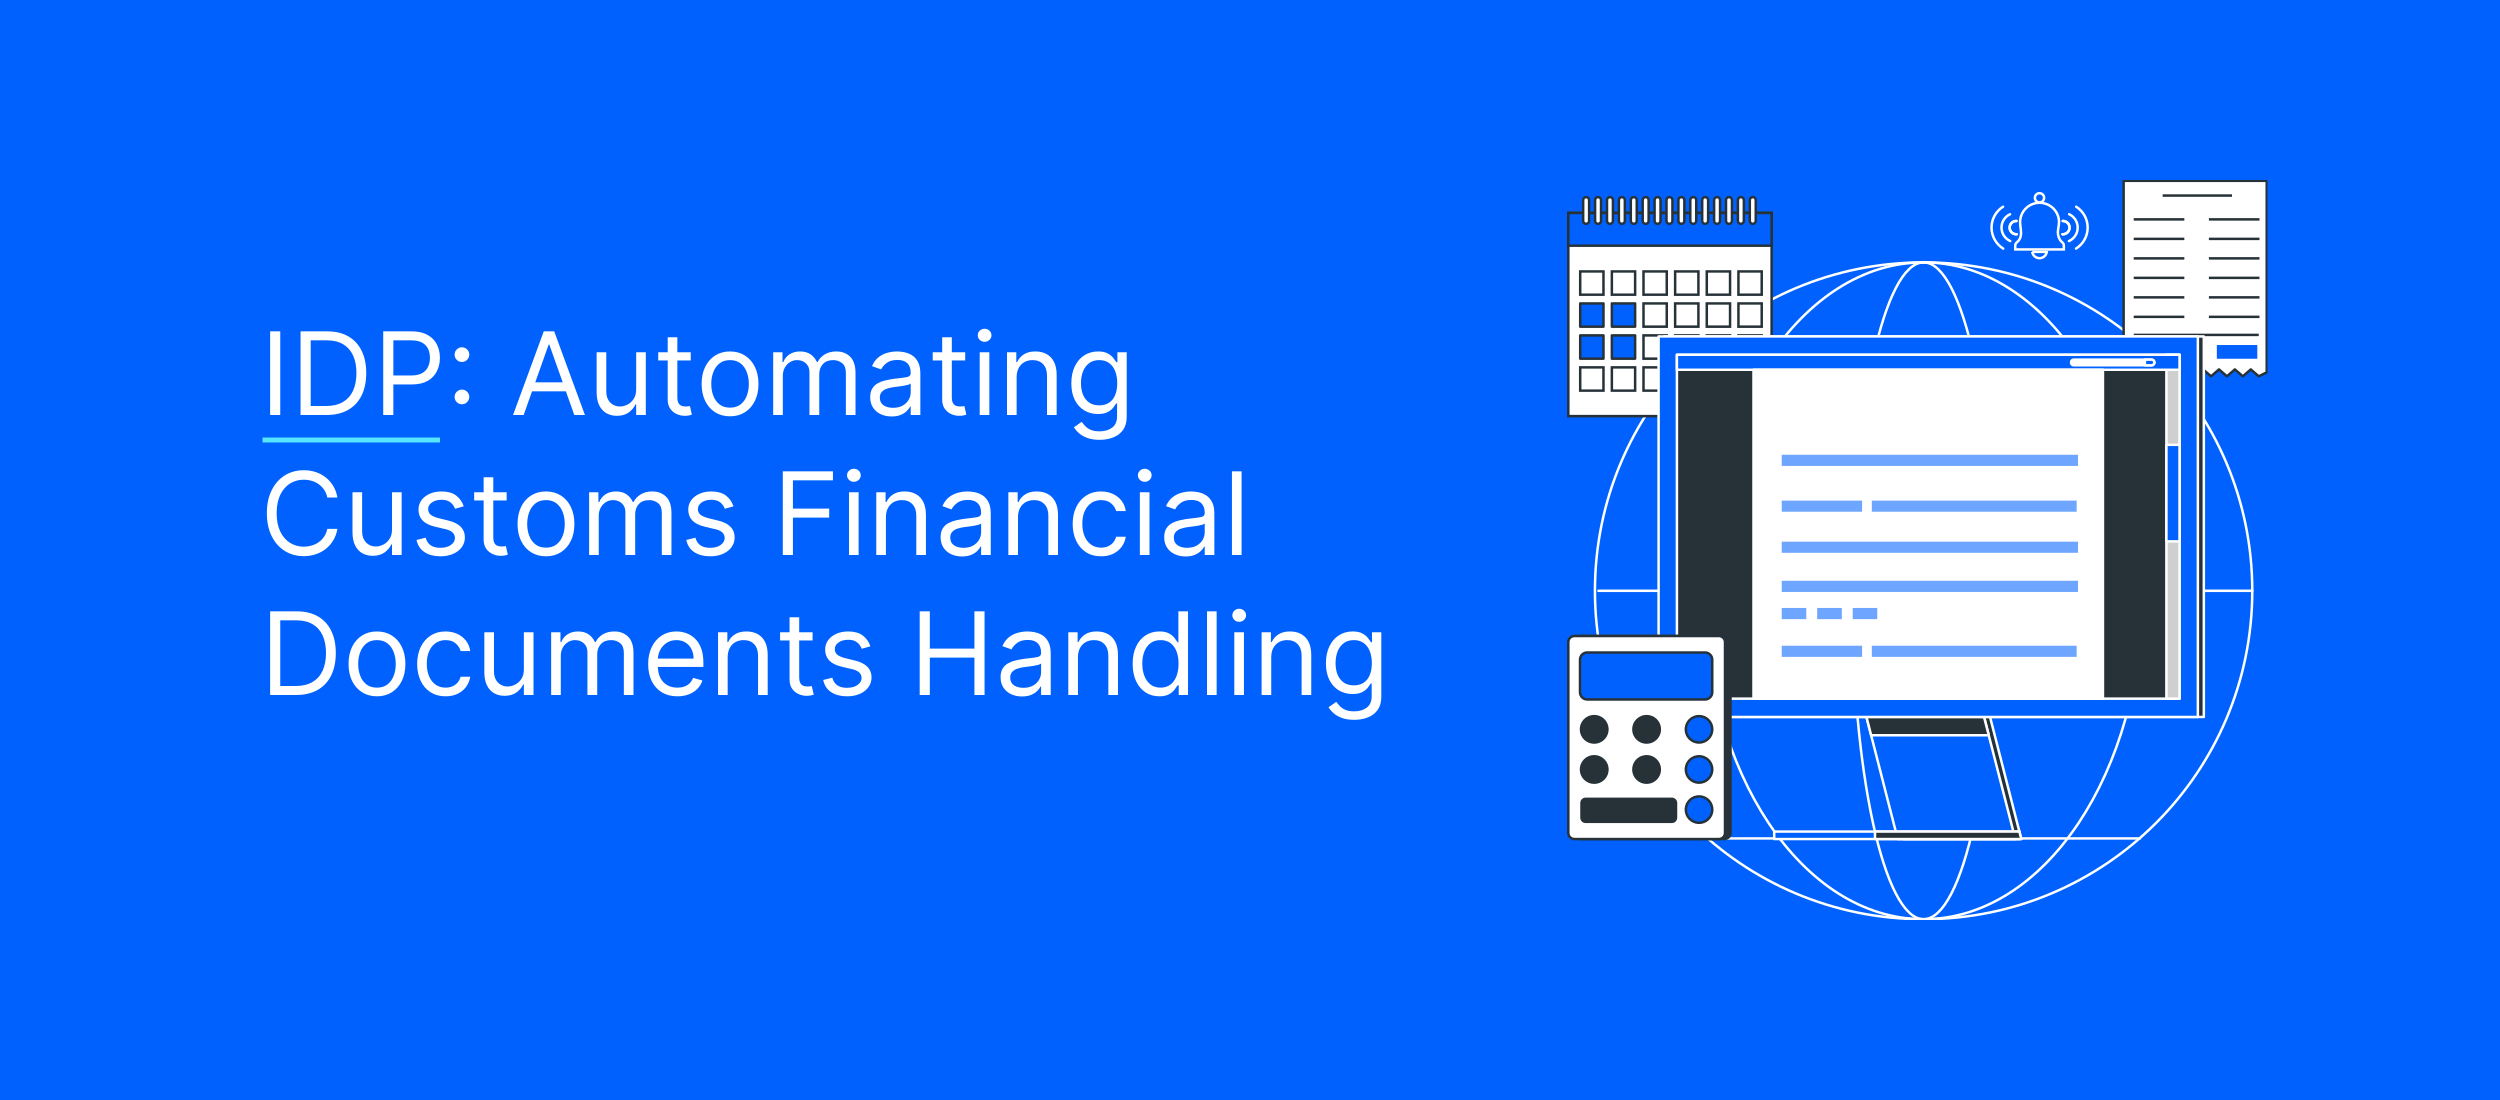 <svg xmlns="http://www.w3.org/2000/svg" width="1000" height="440" viewBox="0 0 1000 440" fill="none"><rect width="1000" height="440" fill="#0061FE"></rect><path d="M112.102 132.545V166H108.051V132.545H112.102ZM130.549 166H120.225V132.545H131.006C134.251 132.545 137.028 133.215 139.337 134.555C141.646 135.883 143.416 137.795 144.646 140.288C145.877 142.771 146.492 145.744 146.492 149.207C146.492 152.692 145.871 155.692 144.63 158.208C143.388 160.713 141.581 162.64 139.206 163.991C136.832 165.33 133.947 166 130.549 166ZM124.276 162.406H130.287C133.054 162.406 135.346 161.873 137.165 160.805C138.983 159.738 140.339 158.219 141.232 156.248C142.125 154.277 142.572 151.93 142.572 149.207C142.572 146.507 142.131 144.182 141.248 142.232C140.366 140.272 139.049 138.769 137.295 137.724C135.542 136.667 133.358 136.139 130.745 136.139H124.276V162.406ZM153.287 166V132.545H164.591C167.216 132.545 169.361 133.019 171.028 133.967C172.705 134.903 173.946 136.172 174.752 137.773C175.558 139.374 175.961 141.16 175.961 143.131C175.961 145.102 175.558 146.893 174.752 148.505C173.957 150.117 172.726 151.402 171.06 152.36C169.394 153.308 167.26 153.781 164.657 153.781H156.555V150.188H164.526C166.323 150.188 167.766 149.877 168.855 149.256C169.944 148.636 170.733 147.797 171.224 146.741C171.724 145.674 171.975 144.47 171.975 143.131C171.975 141.791 171.724 140.593 171.224 139.537C170.733 138.481 169.939 137.653 168.839 137.054C167.739 136.444 166.279 136.139 164.461 136.139H157.339V166H153.287ZM184.774 161.72C183.968 161.72 183.276 161.432 182.699 160.854C182.122 160.277 181.833 159.586 181.833 158.78C181.833 157.974 182.122 157.282 182.699 156.705C183.276 156.128 183.968 155.839 184.774 155.839C185.579 155.839 186.271 156.128 186.848 156.705C187.425 157.282 187.714 157.974 187.714 158.78C187.714 159.313 187.578 159.804 187.306 160.25C187.044 160.696 186.69 161.056 186.244 161.328C185.808 161.589 185.318 161.72 184.774 161.72ZM184.774 144.797C183.968 144.797 183.276 144.508 182.699 143.931C182.122 143.354 181.833 142.662 181.833 141.857C181.833 141.051 182.122 140.359 182.699 139.782C183.276 139.205 183.968 138.916 184.774 138.916C185.579 138.916 186.271 139.205 186.848 139.782C187.425 140.359 187.714 141.051 187.714 141.857C187.714 142.39 187.578 142.88 187.306 143.327C187.044 143.773 186.69 144.133 186.244 144.405C185.808 144.666 185.318 144.797 184.774 144.797ZM209.464 166H205.217L217.501 132.545H221.683L233.967 166H229.72L219.723 137.838H219.461L209.464 166ZM211.032 152.932H228.152V156.526H211.032V152.932ZM254.468 155.741V140.909H258.323V166H254.468V161.753H254.206C253.618 163.027 252.704 164.111 251.462 165.004C250.221 165.886 248.653 166.327 246.758 166.327C245.189 166.327 243.796 165.984 242.576 165.298C241.356 164.601 240.398 163.555 239.701 162.161C239.004 160.756 238.655 158.987 238.655 156.852V140.909H242.51V156.591C242.51 158.42 243.022 159.88 244.046 160.969C245.081 162.058 246.398 162.602 247.999 162.602C248.957 162.602 249.932 162.357 250.923 161.867C251.925 161.377 252.764 160.626 253.439 159.613C254.125 158.6 254.468 157.31 254.468 155.741ZM276.296 140.909V144.176H263.293V140.909H276.296ZM267.083 134.898H270.938V158.812C270.938 159.902 271.096 160.718 271.412 161.263C271.738 161.796 272.152 162.156 272.653 162.341C273.165 162.515 273.704 162.602 274.27 162.602C274.695 162.602 275.043 162.58 275.316 162.537C275.588 162.482 275.806 162.439 275.969 162.406L276.753 165.869C276.492 165.967 276.127 166.065 275.659 166.163C275.19 166.272 274.597 166.327 273.878 166.327C272.789 166.327 271.722 166.093 270.676 165.624C269.642 165.156 268.782 164.443 268.096 163.484C267.42 162.526 267.083 161.317 267.083 159.858V134.898ZM292.018 166.523C289.753 166.523 287.766 165.984 286.056 164.906C284.357 163.827 283.029 162.319 282.07 160.381C281.123 158.442 280.649 156.177 280.649 153.585C280.649 150.972 281.123 148.69 282.07 146.741C283.029 144.791 284.357 143.278 286.056 142.2C287.766 141.121 289.753 140.582 292.018 140.582C294.284 140.582 296.266 141.121 297.964 142.2C299.674 143.278 301.003 144.791 301.95 146.741C302.909 148.69 303.388 150.972 303.388 153.585C303.388 156.177 302.909 158.442 301.95 160.381C301.003 162.319 299.674 163.827 297.964 164.906C296.266 165.984 294.284 166.523 292.018 166.523ZM292.018 163.06C293.739 163.06 295.155 162.619 296.266 161.737C297.376 160.854 298.199 159.695 298.732 158.257C299.266 156.82 299.533 155.262 299.533 153.585C299.533 151.908 299.266 150.345 298.732 148.897C298.199 147.449 297.376 146.278 296.266 145.385C295.155 144.492 293.739 144.045 292.018 144.045C290.298 144.045 288.882 144.492 287.771 145.385C286.661 146.278 285.838 147.449 285.305 148.897C284.771 150.345 284.504 151.908 284.504 153.585C284.504 155.262 284.771 156.82 285.305 158.257C285.838 159.695 286.661 160.854 287.771 161.737C288.882 162.619 290.298 163.06 292.018 163.06ZM309.273 166V140.909H312.997V144.83H313.324C313.846 143.49 314.69 142.45 315.856 141.71C317.021 140.958 318.42 140.582 320.054 140.582C321.709 140.582 323.087 140.958 324.187 141.71C325.297 142.45 326.163 143.49 326.784 144.83H327.045C327.688 143.534 328.652 142.504 329.937 141.742C331.222 140.969 332.763 140.582 334.559 140.582C336.803 140.582 338.638 141.285 340.064 142.69C341.491 144.084 342.204 146.256 342.204 149.207V166H338.349V149.207C338.349 147.356 337.843 146.033 336.83 145.238C335.817 144.443 334.625 144.045 333.253 144.045C331.488 144.045 330.122 144.579 329.153 145.646C328.183 146.703 327.699 148.042 327.699 149.665V166H323.778V148.815C323.778 147.389 323.315 146.24 322.39 145.369C321.464 144.487 320.272 144.045 318.812 144.045C317.81 144.045 316.874 144.312 316.003 144.846C315.142 145.379 314.445 146.12 313.912 147.067C313.389 148.004 313.128 149.088 313.128 150.318V166H309.273ZM356.637 166.588C355.047 166.588 353.604 166.289 352.308 165.69C351.012 165.08 349.983 164.203 349.22 163.06C348.458 161.905 348.077 160.511 348.077 158.878C348.077 157.44 348.36 156.275 348.926 155.382C349.493 154.478 350.249 153.77 351.197 153.259C352.144 152.747 353.19 152.366 354.333 152.115C355.488 151.854 356.647 151.647 357.813 151.494C359.337 151.298 360.573 151.151 361.521 151.053C362.479 150.944 363.176 150.765 363.612 150.514C364.058 150.264 364.281 149.828 364.281 149.207V149.077C364.281 147.465 363.84 146.213 362.958 145.32C362.087 144.427 360.764 143.98 358.989 143.98C357.148 143.98 355.705 144.383 354.66 145.189C353.615 145.995 352.879 146.855 352.455 147.77L348.796 146.463C349.449 144.938 350.32 143.751 351.409 142.902C352.509 142.042 353.707 141.443 355.003 141.105C356.31 140.757 357.595 140.582 358.858 140.582C359.664 140.582 360.59 140.68 361.635 140.876C362.691 141.062 363.71 141.448 364.69 142.036C365.681 142.624 366.503 143.512 367.156 144.699C367.81 145.886 368.137 147.476 368.137 149.469V166H364.281V162.602H364.085C363.824 163.147 363.388 163.729 362.779 164.35C362.169 164.971 361.357 165.499 360.345 165.935C359.332 166.37 358.096 166.588 356.637 166.588ZM357.225 163.125C358.749 163.125 360.034 162.826 361.08 162.227C362.136 161.628 362.931 160.854 363.465 159.907C364.009 158.96 364.281 157.963 364.281 156.918V153.389C364.118 153.585 363.759 153.765 363.203 153.928C362.659 154.081 362.027 154.217 361.308 154.337C360.601 154.446 359.909 154.544 359.234 154.631C358.57 154.707 358.03 154.772 357.617 154.827C356.615 154.957 355.678 155.17 354.807 155.464C353.947 155.747 353.25 156.177 352.716 156.754C352.193 157.321 351.932 158.094 351.932 159.074C351.932 160.413 352.427 161.426 353.419 162.112C354.42 162.787 355.689 163.125 357.225 163.125ZM386.085 140.909V144.176H373.082V140.909H386.085ZM376.872 134.898H380.727V158.812C380.727 159.902 380.885 160.718 381.201 161.263C381.527 161.796 381.941 162.156 382.442 162.341C382.954 162.515 383.493 162.602 384.059 162.602C384.484 162.602 384.833 162.58 385.105 162.537C385.377 162.482 385.595 162.439 385.758 162.406L386.542 165.869C386.281 165.967 385.916 166.065 385.448 166.163C384.98 166.272 384.386 166.327 383.667 166.327C382.578 166.327 381.511 166.093 380.466 165.624C379.431 165.156 378.571 164.443 377.885 163.484C377.209 162.526 376.872 161.317 376.872 159.858V134.898ZM391.884 166V140.909H395.739V166H391.884ZM393.844 136.727C393.093 136.727 392.445 136.471 391.9 135.96C391.367 135.448 391.1 134.832 391.1 134.114C391.1 133.395 391.367 132.78 391.9 132.268C392.445 131.756 393.093 131.5 393.844 131.5C394.596 131.5 395.238 131.756 395.772 132.268C396.316 132.78 396.588 133.395 396.588 134.114C396.588 134.832 396.316 135.448 395.772 135.96C395.238 136.471 394.596 136.727 393.844 136.727ZM406.655 150.906V166H402.8V140.909H406.524V144.83H406.851C407.439 143.555 408.332 142.532 409.53 141.759C410.728 140.974 412.274 140.582 414.169 140.582C415.868 140.582 417.355 140.931 418.629 141.628C419.903 142.314 420.894 143.359 421.602 144.764C422.31 146.158 422.664 147.922 422.664 150.057V166H418.808V150.318C418.808 148.347 418.297 146.812 417.273 145.712C416.249 144.601 414.844 144.045 413.058 144.045C411.828 144.045 410.728 144.312 409.759 144.846C408.8 145.379 408.044 146.158 407.488 147.182C406.933 148.205 406.655 149.447 406.655 150.906ZM439.836 175.932C437.974 175.932 436.373 175.692 435.033 175.213C433.694 174.745 432.578 174.124 431.685 173.351C430.803 172.589 430.1 171.772 429.577 170.901L432.648 168.744C432.997 169.202 433.438 169.724 433.972 170.312C434.505 170.911 435.235 171.429 436.161 171.864C437.097 172.311 438.322 172.534 439.836 172.534C441.862 172.534 443.533 172.044 444.851 171.064C446.169 170.084 446.827 168.548 446.827 166.457V161.361H446.501C446.218 161.818 445.815 162.384 445.292 163.06C444.78 163.724 444.04 164.317 443.07 164.84C442.112 165.352 440.816 165.608 439.183 165.608C437.157 165.608 435.338 165.129 433.727 164.17C432.126 163.212 430.857 161.818 429.92 159.989C428.995 158.159 428.532 155.937 428.532 153.324C428.532 150.754 428.984 148.516 429.888 146.61C430.792 144.693 432.049 143.212 433.661 142.167C435.273 141.111 437.135 140.582 439.248 140.582C440.881 140.582 442.177 140.855 443.136 141.399C444.105 141.933 444.845 142.543 445.357 143.229C445.88 143.904 446.283 144.459 446.566 144.895H446.958V140.909H450.683V166.719C450.683 168.875 450.192 170.628 449.212 171.979C448.243 173.34 446.936 174.336 445.292 174.968C443.658 175.611 441.84 175.932 439.836 175.932ZM439.705 162.145C441.252 162.145 442.558 161.791 443.626 161.083C444.693 160.375 445.504 159.357 446.06 158.028C446.615 156.7 446.893 155.11 446.893 153.259C446.893 151.451 446.621 149.855 446.076 148.472C445.531 147.089 444.726 146.006 443.658 145.222C442.591 144.437 441.273 144.045 439.705 144.045C438.072 144.045 436.71 144.459 435.621 145.287C434.543 146.115 433.732 147.225 433.188 148.619C432.654 150.013 432.387 151.56 432.387 153.259C432.387 155.001 432.659 156.542 433.204 157.881C433.759 159.21 434.576 160.255 435.654 161.018C436.743 161.769 438.094 162.145 439.705 162.145ZM134.972 199H130.92C130.681 197.835 130.262 196.811 129.663 195.929C129.075 195.047 128.356 194.306 127.506 193.707C126.668 193.098 125.737 192.64 124.713 192.335C123.689 192.03 122.622 191.878 121.511 191.878C119.486 191.878 117.651 192.39 116.006 193.413C114.373 194.437 113.071 195.945 112.102 197.938C111.144 199.931 110.665 202.376 110.665 205.273C110.665 208.17 111.144 210.614 112.102 212.607C113.071 214.6 114.373 216.108 116.006 217.132C117.651 218.156 119.486 218.668 121.511 218.668C122.622 218.668 123.689 218.515 124.713 218.21C125.737 217.905 126.668 217.453 127.506 216.854C128.356 216.245 129.075 215.499 129.663 214.616C130.262 213.723 130.681 212.7 130.92 211.545H134.972C134.667 213.255 134.111 214.785 133.305 216.136C132.5 217.486 131.498 218.635 130.3 219.582C129.102 220.519 127.757 221.232 126.265 221.722C124.784 222.212 123.199 222.457 121.511 222.457C118.658 222.457 116.121 221.76 113.899 220.366C111.678 218.973 109.93 216.991 108.656 214.42C107.381 211.85 106.744 208.801 106.744 205.273C106.744 201.744 107.381 198.695 108.656 196.125C109.93 193.555 111.678 191.573 113.899 190.179C116.121 188.785 118.658 188.088 121.511 188.088C123.199 188.088 124.784 188.333 126.265 188.823C127.757 189.313 129.102 190.032 130.3 190.979C131.498 191.916 132.5 193.059 133.305 194.41C134.111 195.749 134.667 197.279 134.972 199ZM156.808 211.741V196.909H160.663V222H156.808V217.753H156.546C155.958 219.027 155.044 220.111 153.802 221.004C152.561 221.886 150.992 222.327 149.097 222.327C147.529 222.327 146.135 221.984 144.916 221.298C143.696 220.601 142.738 219.555 142.041 218.161C141.344 216.756 140.995 214.987 140.995 212.852V196.909H144.85V212.591C144.85 214.42 145.362 215.88 146.386 216.969C147.42 218.058 148.738 218.602 150.339 218.602C151.297 218.602 152.272 218.357 153.263 217.867C154.265 217.377 155.103 216.626 155.779 215.613C156.465 214.6 156.808 213.31 156.808 211.741ZM185.496 202.528L182.033 203.509C181.816 202.931 181.494 202.371 181.07 201.826C180.656 201.271 180.089 200.813 179.371 200.454C178.652 200.094 177.732 199.915 176.61 199.915C175.075 199.915 173.795 200.269 172.771 200.977C171.759 201.674 171.252 202.561 171.252 203.639C171.252 204.598 171.601 205.354 172.298 205.91C172.995 206.465 174.084 206.928 175.565 207.298L179.289 208.213C181.532 208.758 183.204 209.591 184.304 210.712C185.404 211.823 185.954 213.255 185.954 215.009C185.954 216.446 185.54 217.731 184.712 218.864C183.896 219.996 182.752 220.889 181.282 221.543C179.812 222.196 178.102 222.523 176.153 222.523C173.594 222.523 171.475 221.967 169.798 220.857C168.121 219.746 167.059 218.123 166.613 215.989L170.272 215.074C170.621 216.424 171.279 217.437 172.249 218.112C173.229 218.787 174.508 219.125 176.087 219.125C177.884 219.125 179.311 218.744 180.367 217.982C181.434 217.208 181.968 216.283 181.968 215.205C181.968 214.333 181.663 213.604 181.053 213.016C180.443 212.417 179.507 211.97 178.244 211.676L174.062 210.696C171.764 210.152 170.076 209.308 168.998 208.164C167.931 207.01 167.397 205.567 167.397 203.835C167.397 202.42 167.795 201.167 168.589 200.078C169.395 198.989 170.49 198.134 171.873 197.513C173.267 196.893 174.846 196.582 176.61 196.582C179.093 196.582 181.042 197.127 182.458 198.216C183.885 199.305 184.897 200.742 185.496 202.528ZM202.669 196.909V200.176H189.666V196.909H202.669ZM193.456 190.898H197.311V214.812C197.311 215.902 197.469 216.718 197.785 217.263C198.111 217.796 198.525 218.156 199.026 218.341C199.538 218.515 200.077 218.602 200.643 218.602C201.068 218.602 201.416 218.58 201.689 218.537C201.961 218.482 202.179 218.439 202.342 218.406L203.126 221.869C202.865 221.967 202.5 222.065 202.032 222.163C201.564 222.272 200.97 222.327 200.251 222.327C199.162 222.327 198.095 222.093 197.05 221.624C196.015 221.156 195.155 220.443 194.469 219.484C193.793 218.526 193.456 217.317 193.456 215.858V190.898ZM218.392 222.523C216.126 222.523 214.139 221.984 212.429 220.906C210.73 219.827 209.402 218.319 208.443 216.381C207.496 214.442 207.022 212.177 207.022 209.585C207.022 206.972 207.496 204.69 208.443 202.741C209.402 200.791 210.73 199.278 212.429 198.2C214.139 197.121 216.126 196.582 218.392 196.582C220.657 196.582 222.639 197.121 224.338 198.2C226.047 199.278 227.376 200.791 228.323 202.741C229.282 204.69 229.761 206.972 229.761 209.585C229.761 212.177 229.282 214.442 228.323 216.381C227.376 218.319 226.047 219.827 224.338 220.906C222.639 221.984 220.657 222.523 218.392 222.523ZM218.392 219.06C220.112 219.06 221.528 218.619 222.639 217.737C223.749 216.854 224.572 215.695 225.105 214.257C225.639 212.82 225.906 211.262 225.906 209.585C225.906 207.908 225.639 206.345 225.105 204.897C224.572 203.449 223.749 202.278 222.639 201.385C221.528 200.492 220.112 200.045 218.392 200.045C216.671 200.045 215.255 200.492 214.144 201.385C213.034 202.278 212.211 203.449 211.678 204.897C211.144 206.345 210.877 207.908 210.877 209.585C210.877 211.262 211.144 212.82 211.678 214.257C212.211 215.695 213.034 216.854 214.144 217.737C215.255 218.619 216.671 219.06 218.392 219.06ZM235.646 222V196.909H239.37V200.83H239.697C240.219 199.49 241.063 198.45 242.229 197.71C243.394 196.958 244.793 196.582 246.427 196.582C248.082 196.582 249.46 196.958 250.56 197.71C251.67 198.45 252.536 199.49 253.157 200.83H253.418C254.061 199.534 255.025 198.504 256.31 197.742C257.595 196.969 259.136 196.582 260.933 196.582C263.176 196.582 265.011 197.285 266.438 198.69C267.864 200.084 268.577 202.256 268.577 205.207V222H264.722V205.207C264.722 203.356 264.216 202.033 263.203 201.238C262.19 200.443 260.998 200.045 259.626 200.045C257.862 200.045 256.495 200.579 255.526 201.646C254.556 202.703 254.072 204.042 254.072 205.665V222H250.151V204.815C250.151 203.389 249.688 202.24 248.763 201.369C247.837 200.487 246.645 200.045 245.185 200.045C244.183 200.045 243.247 200.312 242.376 200.846C241.515 201.379 240.818 202.12 240.285 203.067C239.762 204.004 239.501 205.088 239.501 206.318V222H235.646ZM293.399 202.528L289.936 203.509C289.718 202.931 289.397 202.371 288.972 201.826C288.558 201.271 287.992 200.813 287.273 200.454C286.554 200.094 285.634 199.915 284.512 199.915C282.977 199.915 281.697 200.269 280.674 200.977C279.661 201.674 279.154 202.561 279.154 203.639C279.154 204.598 279.503 205.354 280.2 205.91C280.897 206.465 281.986 206.928 283.467 207.298L287.191 208.213C289.435 208.758 291.106 209.591 292.206 210.712C293.306 211.823 293.856 213.255 293.856 215.009C293.856 216.446 293.442 217.731 292.615 218.864C291.798 219.996 290.654 220.889 289.184 221.543C287.714 222.196 286.004 222.523 284.055 222.523C281.496 222.523 279.378 221.967 277.701 220.857C276.024 219.746 274.962 218.123 274.515 215.989L278.174 215.074C278.523 216.424 279.182 217.437 280.151 218.112C281.131 218.787 282.411 219.125 283.99 219.125C285.787 219.125 287.213 218.744 288.27 217.982C289.337 217.208 289.87 216.283 289.87 215.205C289.87 214.333 289.565 213.604 288.956 213.016C288.346 212.417 287.409 211.97 286.146 211.676L281.964 210.696C279.666 210.152 277.978 209.308 276.9 208.164C275.833 207.01 275.299 205.567 275.299 203.835C275.299 202.42 275.697 201.167 276.492 200.078C277.298 198.989 278.392 198.134 279.775 197.513C281.169 196.893 282.748 196.582 284.512 196.582C286.995 196.582 288.945 197.127 290.36 198.216C291.787 199.305 292.8 200.742 293.399 202.528ZM313.119 222V188.545H333.179V192.139H317.171V203.443H331.676V207.037H317.171V222H313.119ZM339.595 222V196.909H343.45V222H339.595ZM341.555 192.727C340.804 192.727 340.156 192.471 339.611 191.96C339.078 191.448 338.811 190.832 338.811 190.114C338.811 189.395 339.078 188.78 339.611 188.268C340.156 187.756 340.804 187.5 341.555 187.5C342.306 187.5 342.949 187.756 343.483 188.268C344.027 188.78 344.299 189.395 344.299 190.114C344.299 190.832 344.027 191.448 343.483 191.96C342.949 192.471 342.306 192.727 341.555 192.727ZM354.366 206.906V222H350.511V196.909H354.235V200.83H354.562C355.15 199.555 356.043 198.532 357.241 197.759C358.439 196.974 359.985 196.582 361.88 196.582C363.579 196.582 365.066 196.931 366.34 197.628C367.614 198.314 368.605 199.359 369.313 200.764C370.021 202.158 370.374 203.922 370.374 206.057V222H366.519V206.318C366.519 204.347 366.008 202.812 364.984 201.712C363.96 200.601 362.555 200.045 360.769 200.045C359.539 200.045 358.439 200.312 357.47 200.846C356.511 201.379 355.754 202.158 355.199 203.182C354.644 204.205 354.366 205.447 354.366 206.906ZM384.803 222.588C383.213 222.588 381.77 222.289 380.474 221.69C379.178 221.08 378.149 220.203 377.386 219.06C376.624 217.905 376.243 216.511 376.243 214.878C376.243 213.44 376.526 212.275 377.092 211.382C377.659 210.478 378.415 209.77 379.363 209.259C380.31 208.747 381.356 208.366 382.499 208.115C383.654 207.854 384.813 207.647 385.979 207.494C387.503 207.298 388.739 207.151 389.687 207.053C390.645 206.944 391.342 206.765 391.778 206.514C392.224 206.264 392.447 205.828 392.447 205.207V205.077C392.447 203.465 392.006 202.213 391.124 201.32C390.253 200.427 388.93 199.98 387.155 199.98C385.314 199.98 383.871 200.383 382.826 201.189C381.781 201.995 381.045 202.855 380.621 203.77L376.962 202.463C377.615 200.938 378.486 199.751 379.575 198.902C380.675 198.042 381.873 197.443 383.169 197.105C384.476 196.757 385.761 196.582 387.024 196.582C387.83 196.582 388.756 196.68 389.801 196.876C390.857 197.062 391.876 197.448 392.856 198.036C393.847 198.624 394.669 199.512 395.322 200.699C395.976 201.886 396.303 203.476 396.303 205.469V222H392.447V218.602H392.251C391.99 219.147 391.554 219.729 390.945 220.35C390.335 220.971 389.523 221.499 388.511 221.935C387.498 222.37 386.262 222.588 384.803 222.588ZM385.391 219.125C386.915 219.125 388.2 218.826 389.246 218.227C390.302 217.628 391.097 216.854 391.631 215.907C392.175 214.96 392.447 213.963 392.447 212.918V209.389C392.284 209.585 391.925 209.765 391.369 209.928C390.825 210.081 390.193 210.217 389.474 210.337C388.767 210.446 388.075 210.544 387.4 210.631C386.736 210.707 386.196 210.772 385.783 210.827C384.781 210.957 383.844 211.17 382.973 211.464C382.113 211.747 381.416 212.177 380.882 212.754C380.359 213.321 380.098 214.094 380.098 215.074C380.098 216.413 380.594 217.426 381.585 218.112C382.586 218.787 383.855 219.125 385.391 219.125ZM407.194 206.906V222H403.339V196.909H407.063V200.83H407.39C407.978 199.555 408.871 198.532 410.069 197.759C411.267 196.974 412.813 196.582 414.708 196.582C416.407 196.582 417.894 196.931 419.168 197.628C420.442 198.314 421.433 199.359 422.141 200.764C422.849 202.158 423.203 203.922 423.203 206.057V222H419.347V206.318C419.347 204.347 418.836 202.812 417.812 201.712C416.788 200.601 415.383 200.045 413.597 200.045C412.367 200.045 411.267 200.312 410.298 200.846C409.339 201.379 408.583 202.158 408.027 203.182C407.472 204.205 407.194 205.447 407.194 206.906ZM440.44 222.523C438.088 222.523 436.063 221.967 434.364 220.857C432.665 219.746 431.358 218.216 430.443 216.266C429.528 214.317 429.071 212.09 429.071 209.585C429.071 207.037 429.539 204.788 430.476 202.839C431.423 200.879 432.741 199.348 434.429 198.249C436.128 197.138 438.11 196.582 440.375 196.582C442.139 196.582 443.729 196.909 445.145 197.562C446.561 198.216 447.72 199.131 448.624 200.307C449.528 201.483 450.089 202.855 450.307 204.423H446.452C446.158 203.28 445.504 202.267 444.491 201.385C443.49 200.492 442.139 200.045 440.44 200.045C438.938 200.045 437.62 200.437 436.487 201.222C435.366 201.995 434.489 203.089 433.857 204.505C433.237 205.91 432.926 207.56 432.926 209.455C432.926 211.393 433.231 213.081 433.841 214.518C434.462 215.956 435.333 217.072 436.455 217.867C437.587 218.662 438.916 219.06 440.44 219.06C441.442 219.06 442.352 218.885 443.168 218.537C443.985 218.188 444.677 217.688 445.243 217.034C445.809 216.381 446.212 215.597 446.452 214.682H450.307C450.089 216.163 449.55 217.497 448.69 218.684C447.84 219.86 446.713 220.797 445.308 221.494C443.914 222.18 442.292 222.523 440.44 222.523ZM455.942 222V196.909H459.798V222H455.942ZM457.903 192.727C457.151 192.727 456.503 192.471 455.959 191.96C455.425 191.448 455.158 190.832 455.158 190.114C455.158 189.395 455.425 188.78 455.959 188.268C456.503 187.756 457.151 187.5 457.903 187.5C458.654 187.5 459.297 187.756 459.83 188.268C460.375 188.78 460.647 189.395 460.647 190.114C460.647 190.832 460.375 191.448 459.83 191.96C459.297 192.471 458.654 192.727 457.903 192.727ZM474.242 222.588C472.652 222.588 471.209 222.289 469.913 221.69C468.617 221.08 467.588 220.203 466.826 219.06C466.064 217.905 465.682 216.511 465.682 214.878C465.682 213.44 465.965 212.275 466.532 211.382C467.098 210.478 467.855 209.77 468.802 209.259C469.75 208.747 470.795 208.366 471.939 208.115C473.093 207.854 474.253 207.647 475.418 207.494C476.943 207.298 478.179 207.151 479.126 207.053C480.085 206.944 480.782 206.765 481.217 206.514C481.664 206.264 481.887 205.828 481.887 205.207V205.077C481.887 203.465 481.446 202.213 480.564 201.32C479.693 200.427 478.369 199.98 476.594 199.98C474.754 199.98 473.311 200.383 472.265 201.189C471.22 201.995 470.485 202.855 470.06 203.77L466.401 202.463C467.055 200.938 467.926 199.751 469.015 198.902C470.115 198.042 471.313 197.443 472.608 197.105C473.915 196.757 475.2 196.582 476.464 196.582C477.269 196.582 478.195 196.68 479.241 196.876C480.297 197.062 481.315 197.448 482.295 198.036C483.286 198.624 484.108 199.512 484.762 200.699C485.415 201.886 485.742 203.476 485.742 205.469V222H481.887V218.602H481.691C481.43 219.147 480.994 219.729 480.384 220.35C479.774 220.971 478.963 221.499 477.95 221.935C476.937 222.37 475.701 222.588 474.242 222.588ZM474.83 219.125C476.355 219.125 477.64 218.826 478.685 218.227C479.742 217.628 480.537 216.854 481.07 215.907C481.615 214.96 481.887 213.963 481.887 212.918V209.389C481.724 209.585 481.364 209.765 480.809 209.928C480.264 210.081 479.633 210.217 478.914 210.337C478.206 210.446 477.515 210.544 476.839 210.631C476.175 210.707 475.636 210.772 475.222 210.827C474.22 210.957 473.284 211.17 472.412 211.464C471.552 211.747 470.855 212.177 470.322 212.754C469.799 213.321 469.537 214.094 469.537 215.074C469.537 216.413 470.033 217.426 471.024 218.112C472.026 218.787 473.295 219.125 474.83 219.125ZM496.634 188.545V222H492.778V188.545H496.634ZM118.375 278H108.051V244.545H118.832C122.078 244.545 124.855 245.215 127.163 246.555C129.472 247.883 131.242 249.795 132.472 252.288C133.703 254.771 134.318 257.744 134.318 261.207C134.318 264.692 133.697 267.692 132.456 270.208C131.214 272.713 129.407 274.64 127.033 275.991C124.659 277.33 121.773 278 118.375 278ZM112.102 274.406H118.114C120.88 274.406 123.172 273.873 124.991 272.805C126.809 271.738 128.165 270.219 129.058 268.248C129.951 266.277 130.398 263.93 130.398 261.207C130.398 258.507 129.957 256.182 129.075 254.232C128.192 252.272 126.875 250.769 125.121 249.724C123.368 248.667 121.185 248.139 118.571 248.139H112.102V274.406ZM150.784 278.523C148.519 278.523 146.531 277.984 144.822 276.906C143.123 275.827 141.794 274.319 140.836 272.381C139.888 270.442 139.415 268.177 139.415 265.585C139.415 262.972 139.888 260.69 140.836 258.741C141.794 256.791 143.123 255.278 144.822 254.2C146.531 253.121 148.519 252.582 150.784 252.582C153.049 252.582 155.031 253.121 156.73 254.2C158.44 255.278 159.768 256.791 160.716 258.741C161.674 260.69 162.153 262.972 162.153 265.585C162.153 268.177 161.674 270.442 160.716 272.381C159.768 274.319 158.44 275.827 156.73 276.906C155.031 277.984 153.049 278.523 150.784 278.523ZM150.784 275.06C152.505 275.06 153.92 274.619 155.031 273.737C156.142 272.854 156.964 271.695 157.498 270.257C158.031 268.82 158.298 267.262 158.298 265.585C158.298 263.908 158.031 262.345 157.498 260.897C156.964 259.449 156.142 258.278 155.031 257.385C153.92 256.492 152.505 256.045 150.784 256.045C149.063 256.045 147.648 256.492 146.537 257.385C145.426 258.278 144.604 259.449 144.07 260.897C143.537 262.345 143.27 263.908 143.27 265.585C143.27 267.262 143.537 268.82 144.07 270.257C144.604 271.695 145.426 272.854 146.537 273.737C147.648 274.619 149.063 275.06 150.784 275.06ZM178.231 278.523C175.879 278.523 173.854 277.967 172.155 276.857C170.456 275.746 169.149 274.216 168.234 272.266C167.319 270.317 166.862 268.09 166.862 265.585C166.862 263.037 167.33 260.788 168.267 258.839C169.214 256.879 170.532 255.348 172.22 254.249C173.919 253.138 175.901 252.582 178.166 252.582C179.93 252.582 181.52 252.909 182.936 253.562C184.352 254.216 185.511 255.131 186.415 256.307C187.319 257.483 187.88 258.855 188.098 260.423H184.243C183.949 259.28 183.295 258.267 182.282 257.385C181.281 256.492 179.93 256.045 178.231 256.045C176.729 256.045 175.411 256.437 174.278 257.222C173.157 257.995 172.28 259.089 171.648 260.505C171.028 261.91 170.717 263.56 170.717 265.455C170.717 267.393 171.022 269.081 171.632 270.518C172.253 271.956 173.124 273.072 174.246 273.867C175.378 274.662 176.707 275.06 178.231 275.06C179.233 275.06 180.143 274.885 180.959 274.537C181.776 274.188 182.468 273.688 183.034 273.034C183.6 272.381 184.003 271.597 184.243 270.682H188.098C187.88 272.163 187.341 273.497 186.481 274.684C185.631 275.86 184.504 276.797 183.099 277.494C181.705 278.18 180.083 278.523 178.231 278.523ZM209.546 267.741V252.909H213.401V278H209.546V273.753H209.285C208.697 275.027 207.782 276.111 206.54 277.004C205.299 277.886 203.731 278.327 201.836 278.327C200.268 278.327 198.874 277.984 197.654 277.298C196.434 276.601 195.476 275.555 194.779 274.161C194.082 272.756 193.733 270.987 193.733 268.852V252.909H197.589V268.591C197.589 270.42 198.1 271.88 199.124 272.969C200.159 274.058 201.476 274.602 203.077 274.602C204.036 274.602 205.01 274.357 206.001 273.867C207.003 273.377 207.842 272.626 208.517 271.613C209.203 270.6 209.546 269.31 209.546 267.741ZM220.462 278V252.909H224.186V256.83H224.513C225.036 255.49 225.88 254.45 227.045 253.71C228.21 252.958 229.61 252.582 231.243 252.582C232.899 252.582 234.276 252.958 235.376 253.71C236.487 254.45 237.353 255.49 237.973 256.83H238.235C238.877 255.534 239.841 254.504 241.126 253.742C242.411 252.969 243.952 252.582 245.749 252.582C247.992 252.582 249.827 253.285 251.254 254.69C252.681 256.084 253.394 258.256 253.394 261.207V278H249.539V261.207C249.539 259.356 249.032 258.033 248.02 257.238C247.007 256.443 245.814 256.045 244.442 256.045C242.678 256.045 241.311 256.579 240.342 257.646C239.373 258.703 238.888 260.042 238.888 261.665V278H234.968V260.815C234.968 259.389 234.505 258.24 233.579 257.369C232.654 256.487 231.461 256.045 230.002 256.045C229 256.045 228.063 256.312 227.192 256.846C226.332 257.379 225.635 258.12 225.101 259.067C224.578 260.004 224.317 261.088 224.317 262.318V278H220.462ZM270.962 278.523C268.545 278.523 266.459 277.989 264.706 276.922C262.964 275.844 261.619 274.341 260.671 272.413C259.735 270.475 259.266 268.221 259.266 265.651C259.266 263.08 259.735 260.815 260.671 258.855C261.619 256.884 262.936 255.348 264.624 254.249C266.323 253.138 268.305 252.582 270.57 252.582C271.877 252.582 273.168 252.8 274.442 253.236C275.716 253.671 276.876 254.379 277.921 255.359C278.967 256.329 279.8 257.614 280.42 259.214C281.041 260.815 281.352 262.786 281.352 265.128V266.761H262.011V263.429H277.431C277.431 262.013 277.148 260.75 276.582 259.639C276.026 258.528 275.231 257.652 274.197 257.009C273.173 256.367 271.964 256.045 270.57 256.045C269.035 256.045 267.706 256.427 266.585 257.189C265.474 257.94 264.619 258.92 264.02 260.129C263.421 261.338 263.121 262.634 263.121 264.017V266.239C263.121 268.134 263.448 269.74 264.102 271.058C264.766 272.364 265.686 273.361 266.862 274.047C268.038 274.722 269.405 275.06 270.962 275.06C271.975 275.06 272.89 274.918 273.707 274.635C274.534 274.341 275.248 273.905 275.847 273.328C276.446 272.74 276.908 272.01 277.235 271.139L280.96 272.185C280.567 273.448 279.909 274.559 278.983 275.517C278.057 276.464 276.914 277.205 275.553 277.739C274.191 278.261 272.661 278.523 270.962 278.523ZM291.071 262.906V278H287.216V252.909H290.94V256.83H291.267C291.855 255.555 292.748 254.532 293.946 253.759C295.144 252.974 296.69 252.582 298.585 252.582C300.284 252.582 301.771 252.931 303.045 253.628C304.319 254.314 305.31 255.359 306.018 256.764C306.726 258.158 307.08 259.922 307.08 262.057V278H303.224V262.318C303.224 260.347 302.713 258.812 301.689 257.712C300.665 256.601 299.26 256.045 297.474 256.045C296.244 256.045 295.144 256.312 294.175 256.846C293.216 257.379 292.46 258.158 291.904 259.182C291.349 260.205 291.071 261.447 291.071 262.906ZM325.036 252.909V256.176H312.033V252.909H325.036ZM315.823 246.898H319.678V270.812C319.678 271.902 319.836 272.718 320.152 273.263C320.479 273.796 320.892 274.156 321.393 274.341C321.905 274.515 322.444 274.602 323.01 274.602C323.435 274.602 323.784 274.58 324.056 274.537C324.328 274.482 324.546 274.439 324.709 274.406L325.493 277.869C325.232 277.967 324.867 278.065 324.399 278.163C323.931 278.272 323.337 278.327 322.618 278.327C321.529 278.327 320.462 278.093 319.417 277.624C318.382 277.156 317.522 276.443 316.836 275.484C316.161 274.526 315.823 273.317 315.823 271.858V246.898ZM348.159 258.528L344.695 259.509C344.478 258.931 344.156 258.371 343.732 257.826C343.318 257.271 342.752 256.813 342.033 256.454C341.314 256.094 340.394 255.915 339.272 255.915C337.737 255.915 336.457 256.269 335.433 256.977C334.421 257.674 333.914 258.561 333.914 259.639C333.914 260.598 334.263 261.354 334.96 261.91C335.657 262.465 336.746 262.928 338.227 263.298L341.951 264.213C344.195 264.758 345.866 265.591 346.966 266.712C348.066 267.823 348.616 269.255 348.616 271.009C348.616 272.446 348.202 273.731 347.374 274.864C346.558 275.996 345.414 276.889 343.944 277.543C342.474 278.196 340.764 278.523 338.815 278.523C336.256 278.523 334.137 277.967 332.46 276.857C330.783 275.746 329.722 274.123 329.275 271.989L332.934 271.074C333.283 272.424 333.941 273.437 334.911 274.112C335.891 274.787 337.17 275.125 338.749 275.125C340.546 275.125 341.973 274.744 343.029 273.982C344.097 273.208 344.63 272.283 344.63 271.205C344.63 270.333 344.325 269.604 343.715 269.016C343.106 268.417 342.169 267.97 340.906 267.676L336.724 266.696C334.426 266.152 332.738 265.308 331.66 264.164C330.593 263.01 330.059 261.567 330.059 259.835C330.059 258.42 330.457 257.167 331.252 256.078C332.057 254.989 333.152 254.134 334.535 253.513C335.929 252.893 337.508 252.582 339.272 252.582C341.755 252.582 343.704 253.127 345.12 254.216C346.547 255.305 347.56 256.742 348.159 258.528ZM367.879 278V244.545H371.93V259.443H389.768V244.545H393.82V278H389.768V263.037H371.93V278H367.879ZM408.791 278.588C407.201 278.588 405.758 278.289 404.462 277.69C403.166 277.08 402.137 276.203 401.375 275.06C400.612 273.905 400.231 272.511 400.231 270.878C400.231 269.44 400.514 268.275 401.081 267.382C401.647 266.478 402.404 265.77 403.351 265.259C404.299 264.747 405.344 264.366 406.488 264.115C407.642 263.854 408.802 263.647 409.967 263.494C411.492 263.298 412.728 263.151 413.675 263.053C414.633 262.944 415.33 262.765 415.766 262.514C416.212 262.264 416.436 261.828 416.436 261.207V261.077C416.436 259.465 415.995 258.213 415.113 257.32C414.241 256.427 412.918 255.98 411.143 255.98C409.303 255.98 407.86 256.383 406.814 257.189C405.769 257.995 405.034 258.855 404.609 259.77L400.95 258.463C401.603 256.938 402.475 255.751 403.564 254.902C404.663 254.042 405.861 253.443 407.157 253.105C408.464 252.757 409.749 252.582 411.012 252.582C411.818 252.582 412.744 252.68 413.789 252.876C414.846 253.062 415.864 253.448 416.844 254.036C417.835 254.624 418.657 255.512 419.311 256.699C419.964 257.886 420.291 259.476 420.291 261.469V278H416.436V274.602H416.24C415.978 275.147 415.543 275.729 414.933 276.35C414.323 276.971 413.512 277.499 412.499 277.935C411.486 278.37 410.25 278.588 408.791 278.588ZM409.379 275.125C410.904 275.125 412.189 274.826 413.234 274.227C414.29 273.628 415.085 272.854 415.619 271.907C416.163 270.96 416.436 269.963 416.436 268.918V265.389C416.272 265.585 415.913 265.765 415.358 265.928C414.813 266.081 414.181 266.217 413.463 266.337C412.755 266.446 412.063 266.544 411.388 266.631C410.724 266.707 410.185 266.772 409.771 266.827C408.769 266.957 407.833 267.17 406.961 267.464C406.101 267.747 405.404 268.177 404.87 268.754C404.348 269.321 404.086 270.094 404.086 271.074C404.086 272.413 404.582 273.426 405.573 274.112C406.575 274.787 407.843 275.125 409.379 275.125ZM431.182 262.906V278H427.327V252.909H431.052V256.83H431.378C431.966 255.555 432.859 254.532 434.057 253.759C435.255 252.974 436.802 252.582 438.697 252.582C440.395 252.582 441.882 252.931 443.156 253.628C444.43 254.314 445.421 255.359 446.129 256.764C446.837 258.158 447.191 259.922 447.191 262.057V278H443.336V262.318C443.336 260.347 442.824 258.812 441.8 257.712C440.777 256.601 439.372 256.045 437.586 256.045C436.355 256.045 435.255 256.312 434.286 256.846C433.328 257.379 432.571 258.158 432.015 259.182C431.46 260.205 431.182 261.447 431.182 262.906ZM463.71 278.523C461.619 278.523 459.773 277.995 458.172 276.938C456.571 275.871 455.319 274.368 454.415 272.43C453.511 270.48 453.059 268.177 453.059 265.52C453.059 262.884 453.511 260.598 454.415 258.659C455.319 256.721 456.577 255.223 458.189 254.167C459.8 253.111 461.663 252.582 463.775 252.582C465.409 252.582 466.699 252.855 467.647 253.399C468.605 253.933 469.335 254.543 469.836 255.229C470.347 255.904 470.745 256.459 471.028 256.895H471.355V244.545H475.21V278H471.485V274.145H471.028C470.745 274.602 470.342 275.179 469.819 275.876C469.297 276.562 468.551 277.178 467.581 277.722C466.612 278.256 465.322 278.523 463.71 278.523ZM464.233 275.06C465.779 275.06 467.086 274.657 468.153 273.851C469.22 273.034 470.032 271.907 470.587 270.469C471.142 269.021 471.42 267.349 471.42 265.455C471.42 263.581 471.148 261.942 470.603 260.538C470.059 259.122 469.253 258.022 468.186 257.238C467.118 256.443 465.801 256.045 464.233 256.045C462.599 256.045 461.238 256.465 460.149 257.303C459.071 258.131 458.259 259.258 457.715 260.685C457.181 262.1 456.914 263.69 456.914 265.455C456.914 267.241 457.187 268.863 457.731 270.322C458.287 271.771 459.103 272.925 460.181 273.786C461.27 274.635 462.621 275.06 464.233 275.06ZM486.661 244.545V278H482.806V244.545H486.661ZM493.722 278V252.909H497.577V278H493.722ZM495.682 248.727C494.931 248.727 494.283 248.471 493.738 247.96C493.204 247.448 492.938 246.832 492.938 246.114C492.938 245.395 493.204 244.78 493.738 244.268C494.283 243.756 494.931 243.5 495.682 243.5C496.433 243.5 497.076 243.756 497.61 244.268C498.154 244.78 498.426 245.395 498.426 246.114C498.426 246.832 498.154 247.448 497.61 247.96C497.076 248.471 496.433 248.727 495.682 248.727ZM508.493 262.906V278H504.638V252.909H508.362V256.83H508.689C509.277 255.555 510.17 254.532 511.368 253.759C512.566 252.974 514.112 252.582 516.007 252.582C517.706 252.582 519.192 252.931 520.467 253.628C521.741 254.314 522.732 255.359 523.44 256.764C524.147 258.158 524.501 259.922 524.501 262.057V278H520.646V262.318C520.646 260.347 520.134 258.812 519.111 257.712C518.087 256.601 516.682 256.045 514.896 256.045C513.666 256.045 512.566 256.312 511.597 256.846C510.638 257.379 509.881 258.158 509.326 259.182C508.771 260.205 508.493 261.447 508.493 262.906ZM541.674 287.932C539.812 287.932 538.211 287.692 536.871 287.213C535.532 286.745 534.416 286.124 533.523 285.351C532.64 284.589 531.938 283.772 531.415 282.901L534.486 280.744C534.835 281.202 535.276 281.724 535.809 282.312C536.343 282.911 537.073 283.429 537.998 283.864C538.935 284.311 540.16 284.534 541.674 284.534C543.699 284.534 545.371 284.044 546.689 283.064C548.006 282.084 548.665 280.548 548.665 278.457V273.361H548.339C548.055 273.818 547.653 274.384 547.13 275.06C546.618 275.724 545.877 276.317 544.908 276.84C543.95 277.352 542.654 277.608 541.02 277.608C538.995 277.608 537.176 277.129 535.564 276.17C533.964 275.212 532.695 273.818 531.758 271.989C530.833 270.159 530.37 267.937 530.37 265.324C530.37 262.754 530.822 260.516 531.726 258.61C532.63 256.693 533.887 255.212 535.499 254.167C537.111 253.111 538.973 252.582 541.086 252.582C542.719 252.582 544.015 252.855 544.974 253.399C545.943 253.933 546.683 254.543 547.195 255.229C547.718 255.904 548.121 256.459 548.404 256.895H548.796V252.909H552.52V278.719C552.52 280.875 552.03 282.628 551.05 283.979C550.081 285.34 548.774 286.336 547.13 286.968C545.496 287.611 543.678 287.932 541.674 287.932ZM541.543 274.145C543.09 274.145 544.396 273.791 545.464 273.083C546.531 272.375 547.342 271.357 547.898 270.028C548.453 268.7 548.731 267.11 548.731 265.259C548.731 263.451 548.458 261.855 547.914 260.472C547.369 259.089 546.564 258.006 545.496 257.222C544.429 256.437 543.111 256.045 541.543 256.045C539.91 256.045 538.548 256.459 537.459 257.287C536.381 258.115 535.57 259.225 535.025 260.619C534.492 262.013 534.225 263.56 534.225 265.259C534.225 267.001 534.497 268.542 535.042 269.881C535.597 271.21 536.414 272.255 537.492 273.018C538.581 273.769 539.931 274.145 541.543 274.145Z" fill="white"></path><line x1="105" y1="176" x2="176" y2="176" stroke="#57E4FF" stroke-width="2"></line><g clip-path="url(#clip0_6417_356)"><path d="M769.443 367.684C842.049 367.684 900.909 308.871 900.909 236.321C900.909 163.771 842.049 104.958 769.443 104.958C696.836 104.958 637.977 163.771 637.977 236.321C637.977 308.871 696.836 367.684 769.443 367.684Z" stroke="white" stroke-miterlimit="10" stroke-linecap="round"></path><path d="M769.439 367.684C817.86 367.684 857.113 308.871 857.113 236.321C857.113 163.771 817.86 104.958 769.439 104.958C721.018 104.958 681.766 163.771 681.766 236.321C681.766 308.871 721.018 367.684 769.439 367.684Z" stroke="white" stroke-miterlimit="10" stroke-linecap="round"></path><path d="M769.442 367.684C785.254 367.684 798.072 308.871 798.072 236.321C798.072 163.771 785.254 104.958 769.442 104.958C753.63 104.958 740.812 163.771 740.812 236.321C740.812 308.871 753.63 367.684 769.442 367.684Z" stroke="white" stroke-miterlimit="10" stroke-linecap="round"></path><path d="M684.305 137.271H855.975" stroke="white" stroke-miterlimit="10" stroke-linecap="round"></path><path d="M684.305 335.371H855.975" stroke="white" stroke-miterlimit="10" stroke-linecap="round"></path><path d="M639.375 236.321H900.909" stroke="white" stroke-miterlimit="10" stroke-linecap="round"></path><path d="M708.647 85.179H627.32V166.46H708.647V85.179Z" fill="white" stroke="#263238" stroke-miterlimit="10" stroke-linecap="round"></path><path d="M708.647 85.179H627.32V98.275H708.647V85.179Z" fill="#0061FE" stroke="#263238" stroke-miterlimit="10" stroke-linecap="round"></path><path d="M641.387 108.575H632.078V117.877H641.387V108.575Z" fill="white" stroke="#263238" stroke-miterlimit="10" stroke-linecap="round"></path><path d="M654.051 108.575H644.742V117.877H654.051V108.575Z" fill="white" stroke="#263238" stroke-miterlimit="10" stroke-linecap="round"></path><path d="M666.708 108.575H657.398V117.877H666.708V108.575Z" fill="white" stroke="#263238" stroke-miterlimit="10" stroke-linecap="round"></path><path d="M679.364 108.575H670.055V117.877H679.364V108.575Z" fill="white" stroke="#263238" stroke-miterlimit="10" stroke-linecap="round"></path><path d="M692.02 108.575H682.711V117.877H692.02V108.575Z" fill="white" stroke="#263238" stroke-miterlimit="10" stroke-linecap="round"></path><path d="M704.684 108.575H695.375V117.877H704.684V108.575Z" fill="white" stroke="#263238" stroke-miterlimit="10" stroke-linecap="round"></path><path d="M641.387 121.367H632.078V130.669H641.387V121.367Z" fill="#0061FE" stroke="#263238" stroke-linecap="round" stroke-linejoin="round"></path><path d="M654.051 121.367H644.742V130.669H654.051V121.367Z" fill="#0061FE" stroke="#263238" stroke-linecap="round" stroke-linejoin="round"></path><path d="M666.708 121.367H657.398V130.669H666.708V121.367Z" fill="white" stroke="#263238" stroke-miterlimit="10" stroke-linecap="round"></path><path d="M679.364 121.367H670.055V130.669H679.364V121.367Z" fill="white" stroke="#263238" stroke-miterlimit="10" stroke-linecap="round"></path><path d="M692.02 121.367H682.711V130.669H692.02V121.367Z" fill="white" stroke="#263238" stroke-miterlimit="10" stroke-linecap="round"></path><path d="M704.684 121.367H695.375V130.669H704.684V121.367Z" fill="white" stroke="#263238" stroke-miterlimit="10" stroke-linecap="round"></path><path d="M641.387 134.16H632.078V143.462H641.387V134.16Z" fill="#0061FE" stroke="#263238" stroke-linecap="round" stroke-linejoin="round"></path><path d="M654.051 134.16H644.742V143.462H654.051V134.16Z" fill="#0061FE" stroke="#263238" stroke-linecap="round" stroke-linejoin="round"></path><path d="M666.708 134.16H657.398V143.462H666.708V134.16Z" fill="white" stroke="#263238" stroke-miterlimit="10" stroke-linecap="round"></path><path d="M679.364 134.16H670.055V143.462H679.364V134.16Z" fill="white" stroke="#263238" stroke-miterlimit="10" stroke-linecap="round"></path><path d="M692.02 134.16H682.711V143.462H692.02V134.16Z" fill="white" stroke="#263238" stroke-miterlimit="10" stroke-linecap="round"></path><path d="M704.684 134.16H695.375V143.462H704.684V134.16Z" fill="white" stroke="#263238" stroke-miterlimit="10" stroke-linecap="round"></path><path d="M641.387 146.952H632.078V156.254H641.387V146.952Z" fill="white" stroke="#263238" stroke-miterlimit="10" stroke-linecap="round"></path><path d="M654.051 146.952H644.742V156.254H654.051V146.952Z" fill="white" stroke="#263238" stroke-miterlimit="10" stroke-linecap="round"></path><path d="M666.708 146.952H657.398V156.254H666.708V146.952Z" fill="white" stroke="#263238" stroke-miterlimit="10" stroke-linecap="round"></path><path d="M679.364 146.952H670.055V156.254H679.364V146.952Z" fill="white" stroke="#263238" stroke-miterlimit="10" stroke-linecap="round"></path><path d="M692.02 146.952H682.711V156.254H692.02V146.952Z" fill="white" stroke="#263238" stroke-miterlimit="10" stroke-linecap="round"></path><path d="M704.684 146.952H695.375V156.254H704.684V146.952Z" fill="white" stroke="#263238" stroke-miterlimit="10" stroke-linecap="round"></path><path d="M634.455 89.535C633.797 89.535 633.266 89.004 633.266 88.346V80.025C633.266 79.367 633.797 78.836 634.455 78.836C635.114 78.836 635.645 79.367 635.645 80.025V88.346C635.645 89.004 635.114 89.535 634.455 89.535Z" fill="white" stroke="#263238" stroke-miterlimit="10" stroke-linecap="round"></path><path d="M639.221 89.535C638.563 89.535 638.031 89.004 638.031 88.346V80.025C638.031 79.367 638.563 78.836 639.221 78.836C639.879 78.836 640.411 79.367 640.411 80.025V88.346C640.411 89.004 639.879 89.535 639.221 89.535Z" fill="white" stroke="#263238" stroke-miterlimit="10" stroke-linecap="round"></path><path d="M643.987 89.535C643.328 89.535 642.797 89.004 642.797 88.346V80.025C642.797 79.367 643.328 78.836 643.987 78.836C644.645 78.836 645.176 79.367 645.176 80.025V88.346C645.176 89.004 644.645 89.535 643.987 89.535Z" fill="white" stroke="#263238" stroke-miterlimit="10" stroke-linecap="round"></path><path d="M648.744 89.535C648.086 89.535 647.555 89.004 647.555 88.346V80.025C647.555 79.367 648.086 78.836 648.744 78.836C649.403 78.836 649.934 79.367 649.934 80.025V88.346C649.934 89.004 649.403 89.535 648.744 89.535Z" fill="white" stroke="#263238" stroke-miterlimit="10" stroke-linecap="round"></path><path d="M653.51 89.535C652.852 89.535 652.32 89.004 652.32 88.346V80.025C652.32 79.367 652.852 78.836 653.51 78.836C654.168 78.836 654.7 79.367 654.7 80.025V88.346C654.7 89.004 654.168 89.535 653.51 89.535Z" fill="white" stroke="#263238" stroke-miterlimit="10" stroke-linecap="round"></path><path d="M658.268 89.535C657.61 89.535 657.078 89.004 657.078 88.346V80.025C657.078 79.367 657.61 78.836 658.268 78.836C658.926 78.836 659.458 79.367 659.458 80.025V88.346C659.458 89.004 658.926 89.535 658.268 89.535Z" fill="white" stroke="#263238" stroke-miterlimit="10" stroke-linecap="round"></path><path d="M663.026 89.535C662.368 89.535 661.836 89.004 661.836 88.346V80.025C661.836 79.367 662.368 78.836 663.026 78.836C663.684 78.836 664.215 79.367 664.215 80.025V88.346C664.215 89.004 663.684 89.535 663.026 89.535Z" fill="white" stroke="#263238" stroke-miterlimit="10" stroke-linecap="round"></path><path d="M667.783 89.535C667.125 89.535 666.594 89.004 666.594 88.346V80.025C666.594 79.367 667.125 78.836 667.783 78.836C668.442 78.836 668.973 79.367 668.973 80.025V88.346C668.973 89.004 668.442 89.535 667.783 89.535Z" fill="white" stroke="#263238" stroke-miterlimit="10" stroke-linecap="round"></path><path d="M672.549 89.535C671.891 89.535 671.359 89.004 671.359 88.346V80.025C671.359 79.367 671.891 78.836 672.549 78.836C673.207 78.836 673.739 79.367 673.739 80.025V88.346C673.739 89.004 673.207 89.535 672.549 89.535Z" fill="white" stroke="#263238" stroke-miterlimit="10" stroke-linecap="round"></path><path d="M677.307 89.535C676.649 89.535 676.117 89.004 676.117 88.346V80.025C676.117 79.367 676.649 78.836 677.307 78.836C677.965 78.836 678.497 79.367 678.497 80.025V88.346C678.497 89.004 677.965 89.535 677.307 89.535Z" fill="white" stroke="#263238" stroke-miterlimit="10" stroke-linecap="round"></path><path d="M682.065 89.535C681.407 89.535 680.875 89.004 680.875 88.346V80.025C680.875 79.367 681.407 78.836 682.065 78.836C682.723 78.836 683.254 79.367 683.254 80.025V88.346C683.254 89.004 682.723 89.535 682.065 89.535Z" fill="white" stroke="#263238" stroke-miterlimit="10" stroke-linecap="round"></path><path d="M686.83 89.535C686.172 89.535 685.641 89.004 685.641 88.346V80.025C685.641 79.367 686.172 78.836 686.83 78.836C687.489 78.836 688.02 79.367 688.02 80.025V88.346C688.02 89.004 687.489 89.535 686.83 89.535Z" fill="white" stroke="#263238" stroke-miterlimit="10" stroke-linecap="round"></path><path d="M691.588 89.535C690.93 89.535 690.398 89.004 690.398 88.346V80.025C690.398 79.367 690.93 78.836 691.588 78.836C692.246 78.836 692.778 79.367 692.778 80.025V88.346C692.778 89.004 692.246 89.535 691.588 89.535Z" fill="white" stroke="#263238" stroke-miterlimit="10" stroke-linecap="round"></path><path d="M696.354 89.535C695.696 89.535 695.164 89.004 695.164 88.346V80.025C695.164 79.367 695.696 78.836 696.354 78.836C697.012 78.836 697.544 79.367 697.544 80.025V88.346C697.544 89.004 697.012 89.535 696.354 89.535Z" fill="white" stroke="#263238" stroke-miterlimit="10" stroke-linecap="round"></path><path d="M701.112 89.535C700.453 89.535 699.922 89.004 699.922 88.346V80.025C699.922 79.367 700.453 78.836 701.112 78.836C701.77 78.836 702.301 79.367 702.301 80.025V88.346C702.301 89.004 701.77 89.535 701.112 89.535Z" fill="white" stroke="#263238" stroke-miterlimit="10" stroke-linecap="round"></path><path d="M852.636 150.518L855.813 147.768L858.99 150.518L862.167 147.768L865.35 150.518L868.527 147.768L871.704 150.518L874.881 147.768L878.057 150.518L881.234 147.768L884.418 150.518L887.594 147.768L890.778 150.518L893.954 147.768L897.138 150.518L900.314 147.768L903.504 150.518L906.687 148.95V72.316H849.453V148.95L852.636 150.518Z" fill="white" stroke="#263238" stroke-linecap="round" stroke-linejoin="round"></path><path d="M865.055 78.223H892.805" stroke="#263238" stroke-miterlimit="10"></path><path d="M853.492 87.752H873.73" stroke="#263238" stroke-miterlimit="10"></path><path d="M883.555 87.752H903.787" stroke="#263238" stroke-miterlimit="10"></path><path d="M853.492 95.555H873.73" stroke="#263238" stroke-miterlimit="10"></path><path d="M883.555 95.555H903.787" stroke="#263238" stroke-miterlimit="10"></path><path d="M853.492 103.352H873.73" stroke="#263238" stroke-miterlimit="10"></path><path d="M883.555 103.352H903.787" stroke="#263238" stroke-miterlimit="10"></path><path d="M853.492 111.148H873.73" stroke="#263238" stroke-miterlimit="10"></path><path d="M883.555 111.148H903.787" stroke="#263238" stroke-miterlimit="10"></path><path d="M853.492 118.945H873.73" stroke="#263238" stroke-miterlimit="10"></path><path d="M883.555 118.945H903.787" stroke="#263238" stroke-miterlimit="10"></path><path d="M853.492 126.742H873.73" stroke="#263238" stroke-miterlimit="10"></path><path d="M883.555 126.742H903.787" stroke="#263238" stroke-miterlimit="10"></path><path d="M853.492 133.964H903.499" stroke="#263238" stroke-miterlimit="10"></path><path d="M902.922 138.011H886.734V143.499H902.922V138.011Z" fill="#0061FE"></path><path d="M808.505 335.618H761.472L761.326 335.055L748.227 283.822H795.259L807.745 332.62L808.505 335.618Z" fill="#263238" stroke="white" stroke-linecap="round" stroke-linejoin="round"></path><path d="M806.112 335.611H759.073L745.828 283.822H792.861L806.112 335.611Z" fill="#0061FE" stroke="white" stroke-linecap="round" stroke-linejoin="round"></path><path d="M795.493 294.11L792.861 283.822H745.828L748.461 294.11H795.493Z" fill="#263238" stroke="white" stroke-linecap="round" stroke-linejoin="round"></path><path d="M807.784 332.62H709.688V335.617H807.784V332.62Z" fill="#0061FE" stroke="white" stroke-linecap="round" stroke-linejoin="round"></path><path d="M808.506 335.617H750V332.62H807.747L808.506 335.617Z" fill="#263238" stroke="white" stroke-linecap="round" stroke-linejoin="round"></path><path d="M881.53 134.57H665.82V286.788H881.53V134.57Z" fill="#263238" stroke="white" stroke-linecap="round" stroke-linejoin="round"></path><path d="M879.147 134.57H663.438V286.788H879.147V134.57Z" fill="#0061FE" stroke="white" stroke-linecap="round" stroke-linejoin="round"></path><path d="M871.825 141.905H670.766V279.465H871.825V141.905Z" fill="#263238" stroke="white" stroke-linecap="round" stroke-linejoin="round"></path><path d="M871.821 141.905H866.562V279.465H871.821V141.905Z" fill="#CFCFCF" stroke="white" stroke-linecap="round" stroke-linejoin="round"></path><path d="M871.821 177.93H866.562V216.541H871.821V177.93Z" fill="#0061FE" stroke="white" stroke-linecap="round" stroke-linejoin="round"></path><path d="M871.825 141.905H670.766V147.913H871.825V141.905Z" fill="#0061FE" stroke="white" stroke-linecap="round" stroke-linejoin="round"></path><path d="M860.69 143.847H829.479C828.895 143.847 828.422 144.319 828.422 144.903V145.067C828.422 145.65 828.895 146.123 829.479 146.123H860.69C861.274 146.123 861.747 145.65 861.747 145.067V144.903C861.747 144.319 861.274 143.847 860.69 143.847Z" fill="white" stroke="white" stroke-linecap="round" stroke-linejoin="round"></path><path d="M860.614 143.847H857.969V146.123H860.614C861.241 146.123 861.753 145.611 861.753 144.985C861.753 144.359 861.241 143.847 860.614 143.847Z" fill="#0061FE" stroke="white" stroke-linecap="round" stroke-linejoin="round"></path><path d="M841.18 147.906H701.398V279.503H841.18V147.906Z" fill="white" stroke="white" stroke-linecap="round" stroke-linejoin="round"></path><path d="M712.156 181.37H831.719V186.883H712.156V181.37Z" fill="#0061FE" stroke="white"></path><path opacity="0.43" d="M712.156 181.37H831.719V186.883H712.156V181.37Z" fill="white" stroke="white"></path><path d="M712.156 216.131H831.719V221.644H712.156V216.131Z" fill="#0061FE" stroke="white"></path><path opacity="0.43" d="M712.156 216.131H831.719V221.644H712.156V216.131Z" fill="white" stroke="white"></path><path d="M712.156 231.774H831.719V237.288H712.156V231.774Z" fill="#0061FE" stroke="white"></path><path opacity="0.43" d="M712.156 231.774H831.719V237.288H712.156V231.774Z" fill="white" stroke="white"></path><path d="M712.156 199.702H745.361V205.215H712.156V199.702Z" fill="#0061FE" stroke="white"></path><path opacity="0.43" d="M712.156 199.702H745.361V205.215H712.156V199.702Z" fill="white" stroke="white"></path><path d="M712.156 242.67H723.054V248.183H712.156V242.67Z" fill="#0061FE" stroke="white"></path><path opacity="0.43" d="M712.156 242.67H723.054V248.183H712.156V242.67Z" fill="white" stroke="white"></path><path d="M726.352 242.67H737.249V248.183H726.352V242.67Z" fill="#0061FE" stroke="white"></path><path opacity="0.43" d="M726.352 242.67H737.249V248.183H726.352V242.67Z" fill="white" stroke="white"></path><path d="M740.547 242.67H751.444V248.183H740.547V242.67Z" fill="#0061FE" stroke="white"></path><path opacity="0.43" d="M740.547 242.67H751.444V248.183H740.547V242.67Z" fill="white" stroke="white"></path><path d="M748.203 199.702H831.194V205.215H748.203V199.702Z" fill="#0061FE" stroke="white"></path><path opacity="0.43" d="M748.203 199.702H831.194V205.215H748.203V199.702Z" fill="white" stroke="white"></path><path d="M712.156 257.751H745.361V263.264H712.156V257.751Z" fill="#0061FE" stroke="white"></path><path opacity="0.43" d="M712.156 257.751H745.361V263.264H712.156V257.751Z" fill="white" stroke="white"></path><path d="M748.203 257.751H831.194V263.264H748.203V257.751Z" fill="#0061FE" stroke="white"></path><path opacity="0.43" d="M748.203 257.751H831.194V263.264H748.203V257.751Z" fill="white" stroke="white"></path><path d="M816.461 191.159H831.693" stroke="white" stroke-miterlimit="10"></path><path d="M798.336 191.159H814.708" stroke="white" stroke-miterlimit="10"></path><path d="M791.812 191.159H796.565" stroke="white" stroke-miterlimit="10"></path><path d="M769.461 191.159H790.585" stroke="white" stroke-miterlimit="10"></path><path d="M742 191.159H767.174" stroke="white" stroke-miterlimit="10"></path><path d="M721.922 191.159H739.35" stroke="white" stroke-miterlimit="10"></path><path d="M712.391 191.159H719.643" stroke="white" stroke-miterlimit="10"></path><path d="M727.629 195.8H712.391" stroke="white" stroke-miterlimit="10"></path><path d="M745.754 195.8H729.383" stroke="white" stroke-miterlimit="10"></path><path d="M752.268 195.8H747.516" stroke="white" stroke-miterlimit="10"></path><path d="M774.624 195.8H753.5" stroke="white" stroke-miterlimit="10"></path><path d="M802.096 195.8H776.922" stroke="white" stroke-miterlimit="10"></path><path d="M822.163 195.8H804.734" stroke="white" stroke-miterlimit="10"></path><path d="M831.699 195.8H824.453" stroke="white" stroke-miterlimit="10"></path><path d="M816.461 208.226H831.693" stroke="white" stroke-miterlimit="10"></path><path d="M798.336 208.226H814.708" stroke="white" stroke-miterlimit="10"></path><path d="M791.812 208.226H796.565" stroke="white" stroke-miterlimit="10"></path><path d="M769.461 208.226H790.585" stroke="white" stroke-miterlimit="10"></path><path d="M742 208.226H767.174" stroke="white" stroke-miterlimit="10"></path><path d="M721.922 208.226H739.35" stroke="white" stroke-miterlimit="10"></path><path d="M712.391 208.226H719.643" stroke="white" stroke-miterlimit="10"></path><path d="M727.629 212.867H712.391" stroke="white" stroke-miterlimit="10"></path><path d="M745.754 212.867H729.383" stroke="white" stroke-miterlimit="10"></path><path d="M752.268 212.867H747.516" stroke="white" stroke-miterlimit="10"></path><path d="M774.624 212.867H753.5" stroke="white" stroke-miterlimit="10"></path><path d="M802.096 212.867H776.922" stroke="white" stroke-miterlimit="10"></path><path d="M822.163 212.867H804.734" stroke="white" stroke-miterlimit="10"></path><path d="M831.699 212.867H824.453" stroke="white" stroke-miterlimit="10"></path><path d="M816.461 268.001H831.693" stroke="white" stroke-miterlimit="10"></path><path d="M798.336 268.001H814.708" stroke="white" stroke-miterlimit="10"></path><path d="M791.812 268.001H796.565" stroke="white" stroke-miterlimit="10"></path><path d="M769.461 268.001H790.585" stroke="white" stroke-miterlimit="10"></path><path d="M742 268.001H767.174" stroke="white" stroke-miterlimit="10"></path><path d="M721.922 268.001H739.35" stroke="white" stroke-miterlimit="10"></path><path d="M712.391 268.001H719.643" stroke="white" stroke-miterlimit="10"></path><path d="M727.629 272.643H712.391" stroke="white" stroke-miterlimit="10"></path><path d="M745.754 272.643H729.383" stroke="white" stroke-miterlimit="10"></path><path d="M752.268 272.643H747.516" stroke="white" stroke-miterlimit="10"></path><path d="M774.624 272.643H753.5" stroke="white" stroke-miterlimit="10"></path><path d="M802.096 272.643H776.922" stroke="white" stroke-miterlimit="10"></path><path d="M822.163 272.643H804.734" stroke="white" stroke-miterlimit="10"></path><path d="M831.699 272.643H824.453" stroke="white" stroke-miterlimit="10"></path><path d="M816.461 224.218H831.693" stroke="white" stroke-miterlimit="10"></path><path d="M798.336 224.218H814.708" stroke="white" stroke-miterlimit="10"></path><path d="M791.812 224.218H796.565" stroke="white" stroke-miterlimit="10"></path><path d="M769.461 224.218H790.585" stroke="white" stroke-miterlimit="10"></path><path d="M742 224.218H767.174" stroke="white" stroke-miterlimit="10"></path><path d="M721.922 224.218H739.35" stroke="white" stroke-miterlimit="10"></path><path d="M712.391 224.218H719.643" stroke="white" stroke-miterlimit="10"></path><path d="M727.629 228.859H712.391" stroke="white" stroke-miterlimit="10"></path><path d="M745.754 228.859H729.383" stroke="white" stroke-miterlimit="10"></path><path d="M752.268 228.859H747.516" stroke="white" stroke-miterlimit="10"></path><path d="M774.624 228.859H753.5" stroke="white" stroke-miterlimit="10"></path><path d="M802.096 228.859H776.922" stroke="white" stroke-miterlimit="10"></path><path d="M822.163 228.859H804.734" stroke="white" stroke-miterlimit="10"></path><path d="M831.699 228.859H824.453" stroke="white" stroke-miterlimit="10"></path><path d="M822.594 243.188H831.7" stroke="white" stroke-miterlimit="10"></path><path d="M811.75 243.188H821.54" stroke="white" stroke-miterlimit="10"></path><path d="M807.859 243.188H810.701" stroke="white" stroke-miterlimit="10"></path><path d="M794.484 243.188H807.116" stroke="white" stroke-miterlimit="10"></path><path d="M778.07 243.188H793.119" stroke="white" stroke-miterlimit="10"></path><path d="M766.07 243.188H776.487" stroke="white" stroke-miterlimit="10"></path><path d="M760.367 243.188H764.702" stroke="white" stroke-miterlimit="10"></path><path d="M769.474 247.829H760.367" stroke="white" stroke-miterlimit="10"></path><path d="M780.315 247.829H770.531" stroke="white" stroke-miterlimit="10"></path><path d="M784.216 247.829H781.375" stroke="white" stroke-miterlimit="10"></path><path d="M797.577 247.829H784.945" stroke="white" stroke-miterlimit="10"></path><path d="M813.994 247.829H798.945" stroke="white" stroke-miterlimit="10"></path><path d="M825.995 247.829H815.578" stroke="white" stroke-miterlimit="10"></path><path d="M831.696 247.829H827.367" stroke="white" stroke-miterlimit="10"></path><path d="M812.874 100.759C813.108 102.182 814.316 103.269 815.804 103.269C817.291 103.269 818.499 102.182 818.734 100.759H812.867H812.874Z" fill="#0061FE" stroke="white" stroke-miterlimit="10" stroke-linecap="round"></path><path d="M823.415 94.663C823.307 94.315 823.231 93.955 823.193 93.594C822.997 91.862 823.674 90.237 823.611 88.535C823.554 87.17 823.123 85.823 822.383 84.672C820.959 82.465 818.459 81.106 815.833 81.106C811.53 81.106 808.043 84.59 808.043 88.89C808.043 90.856 808.726 92.696 808.233 94.669C807.954 95.782 807.309 96.478 806.803 96.87C806.366 97.211 806.094 97.724 806.094 98.274V99.772H815.65C818.947 99.772 822.237 99.772 825.535 99.772V98.179C825.535 97.679 825.269 97.23 824.876 96.914C824.174 96.358 823.687 95.542 823.415 94.663Z" fill="#0061FE" stroke="white" stroke-miterlimit="10" stroke-linecap="round"></path><path d="M815.801 80.966C816.822 80.966 817.649 80.14 817.649 79.12C817.649 78.1 816.822 77.273 815.801 77.273C814.78 77.273 813.953 78.1 813.953 79.12C813.953 80.14 814.78 80.966 815.801 80.966Z" fill="#0061FE" stroke="white" stroke-miterlimit="10" stroke-linecap="round"></path><path d="M801.212 82.686C798.446 84.444 796.617 87.53 796.617 91.046C796.617 94.562 798.478 97.686 801.275 99.437" stroke="white" stroke-miterlimit="10" stroke-linecap="round"></path><path d="M806.574 88.39H806.517C805.049 88.39 803.859 89.579 803.859 91.046C803.859 92.513 805.049 93.701 806.517 93.701C806.568 93.701 806.625 93.701 806.676 93.701" stroke="white" stroke-miterlimit="10" stroke-linecap="round"></path><path d="M804.027 85.689C802.008 86.625 800.609 88.674 800.609 91.045C800.609 93.417 802.04 95.503 804.096 96.427" stroke="white" stroke-miterlimit="10" stroke-linecap="round"></path><path d="M806.574 88.39H806.517C805.049 88.39 803.859 89.579 803.859 91.046C803.859 92.513 805.049 93.701 806.517 93.701C806.568 93.701 806.625 93.701 806.676 93.701" stroke="white" stroke-miterlimit="10" stroke-linecap="round"></path><path d="M830.47 82.686C833.235 84.444 835.064 87.53 835.064 91.046C835.064 94.562 833.203 97.686 830.406 99.437" stroke="white" stroke-miterlimit="10" stroke-linecap="round"></path><path d="M825.109 88.39H825.166C826.634 88.39 827.824 89.579 827.824 91.046C827.824 92.513 826.634 93.701 825.166 93.701C825.115 93.701 825.058 93.701 825.008 93.701" stroke="white" stroke-miterlimit="10" stroke-linecap="round"></path><path d="M827.656 85.689C829.674 86.625 831.073 88.674 831.073 91.045C831.073 93.417 829.643 95.503 827.586 96.427" stroke="white" stroke-miterlimit="10" stroke-linecap="round"></path><path d="M825.109 88.39H825.166C826.634 88.39 827.824 89.579 827.824 91.046C827.824 92.513 826.634 93.701 825.166 93.701C825.115 93.701 825.058 93.701 825.008 93.701" stroke="white" stroke-miterlimit="10" stroke-linecap="round"></path><path d="M689.754 254.406H631.944C630.599 254.406 629.508 255.496 629.508 256.841V333.177C629.508 334.522 630.599 335.612 631.944 335.612H689.754C691.1 335.612 692.191 334.522 692.191 333.177V256.841C692.191 255.496 691.1 254.406 689.754 254.406Z" fill="#263238" stroke="#263238" stroke-linecap="round" stroke-linejoin="round"></path><path d="M687.567 254.406H629.757C628.411 254.406 627.32 255.496 627.32 256.841V333.177C627.32 334.522 628.411 335.612 629.757 335.612H687.567C688.912 335.612 690.003 334.522 690.003 333.177V256.841C690.003 255.496 688.912 254.406 687.567 254.406Z" fill="white" stroke="#263238" stroke-linecap="round" stroke-linejoin="round"></path><path d="M682.02 260.995H634.879C633.289 260.995 632 262.283 632 263.872V276.911C632 278.5 633.289 279.788 634.879 279.788H682.02C683.61 279.788 684.899 278.5 684.899 276.911V263.872C684.899 262.283 683.61 260.995 682.02 260.995Z" fill="#0061FE" stroke="#263238" stroke-linecap="round" stroke-linejoin="round"></path><path d="M638.892 296.878C641.736 296.208 643.497 293.361 642.826 290.519C642.155 287.678 639.305 285.918 636.462 286.588C633.618 287.259 631.857 290.106 632.528 292.948C633.199 295.789 636.048 297.549 638.892 296.878Z" fill="#263238" stroke="#263238" stroke-linecap="round" stroke-linejoin="round"></path><path d="M662.387 295.476C664.453 293.412 664.453 290.065 662.387 288C660.321 285.936 656.971 285.936 654.905 288C652.839 290.065 652.839 293.412 654.905 295.476C656.971 297.541 660.321 297.541 662.387 295.476Z" fill="#263238" stroke="#263238" stroke-linecap="round" stroke-linejoin="round"></path><path d="M684.503 293.754C685.622 291.056 684.34 287.964 681.64 286.847C678.941 285.73 675.846 287.01 674.728 289.708C673.61 292.405 674.891 295.498 677.591 296.615C680.29 297.732 683.385 296.451 684.503 293.754Z" fill="#0061FE" stroke="#263238" stroke-linecap="round" stroke-linejoin="round"></path><path d="M641.426 311.527C643.492 309.463 643.492 306.115 641.426 304.051C639.36 301.987 636.01 301.987 633.944 304.051C631.878 306.115 631.878 309.463 633.944 311.527C636.01 313.592 639.36 313.592 641.426 311.527Z" fill="#263238" stroke="#263238" stroke-linecap="round" stroke-linejoin="round"></path><path d="M659.853 312.936C662.697 312.265 664.458 309.418 663.787 306.577C663.116 303.735 660.266 301.975 657.423 302.646C654.579 303.317 652.818 306.164 653.489 309.005C654.16 311.847 657.009 313.607 659.853 312.936Z" fill="#263238" stroke="#263238" stroke-linecap="round" stroke-linejoin="round"></path><path d="M680.464 313.002C683.349 312.534 685.307 309.819 684.839 306.937C684.371 304.055 681.653 302.098 678.769 302.566C675.885 303.034 673.926 305.749 674.395 308.631C674.863 311.513 677.58 313.47 680.464 313.002Z" fill="#0061FE" stroke="#263238" stroke-linecap="round" stroke-linejoin="round"></path><path d="M680.472 329.059C683.356 328.591 685.315 325.876 684.847 322.994C684.379 320.112 681.661 318.155 678.777 318.623C675.893 319.091 673.934 321.806 674.402 324.688C674.871 327.57 677.588 329.527 680.472 329.059Z" fill="#0061FE" stroke="#263238" stroke-linecap="round" stroke-linejoin="round"></path><path d="M668.724 319.538H634.272C633.35 319.538 632.602 320.286 632.602 321.207V327.069C632.602 327.991 633.35 328.739 634.272 328.739H668.724C669.647 328.739 670.395 327.991 670.395 327.069V321.207C670.395 320.286 669.647 319.538 668.724 319.538Z" fill="#263238" stroke="#263238" stroke-linecap="round" stroke-linejoin="round"></path></g><defs><clipPath id="clip0_6417_356"><rect width="280" height="296" fill="white" transform="translate(627 72)"></rect></clipPath></defs></svg>
